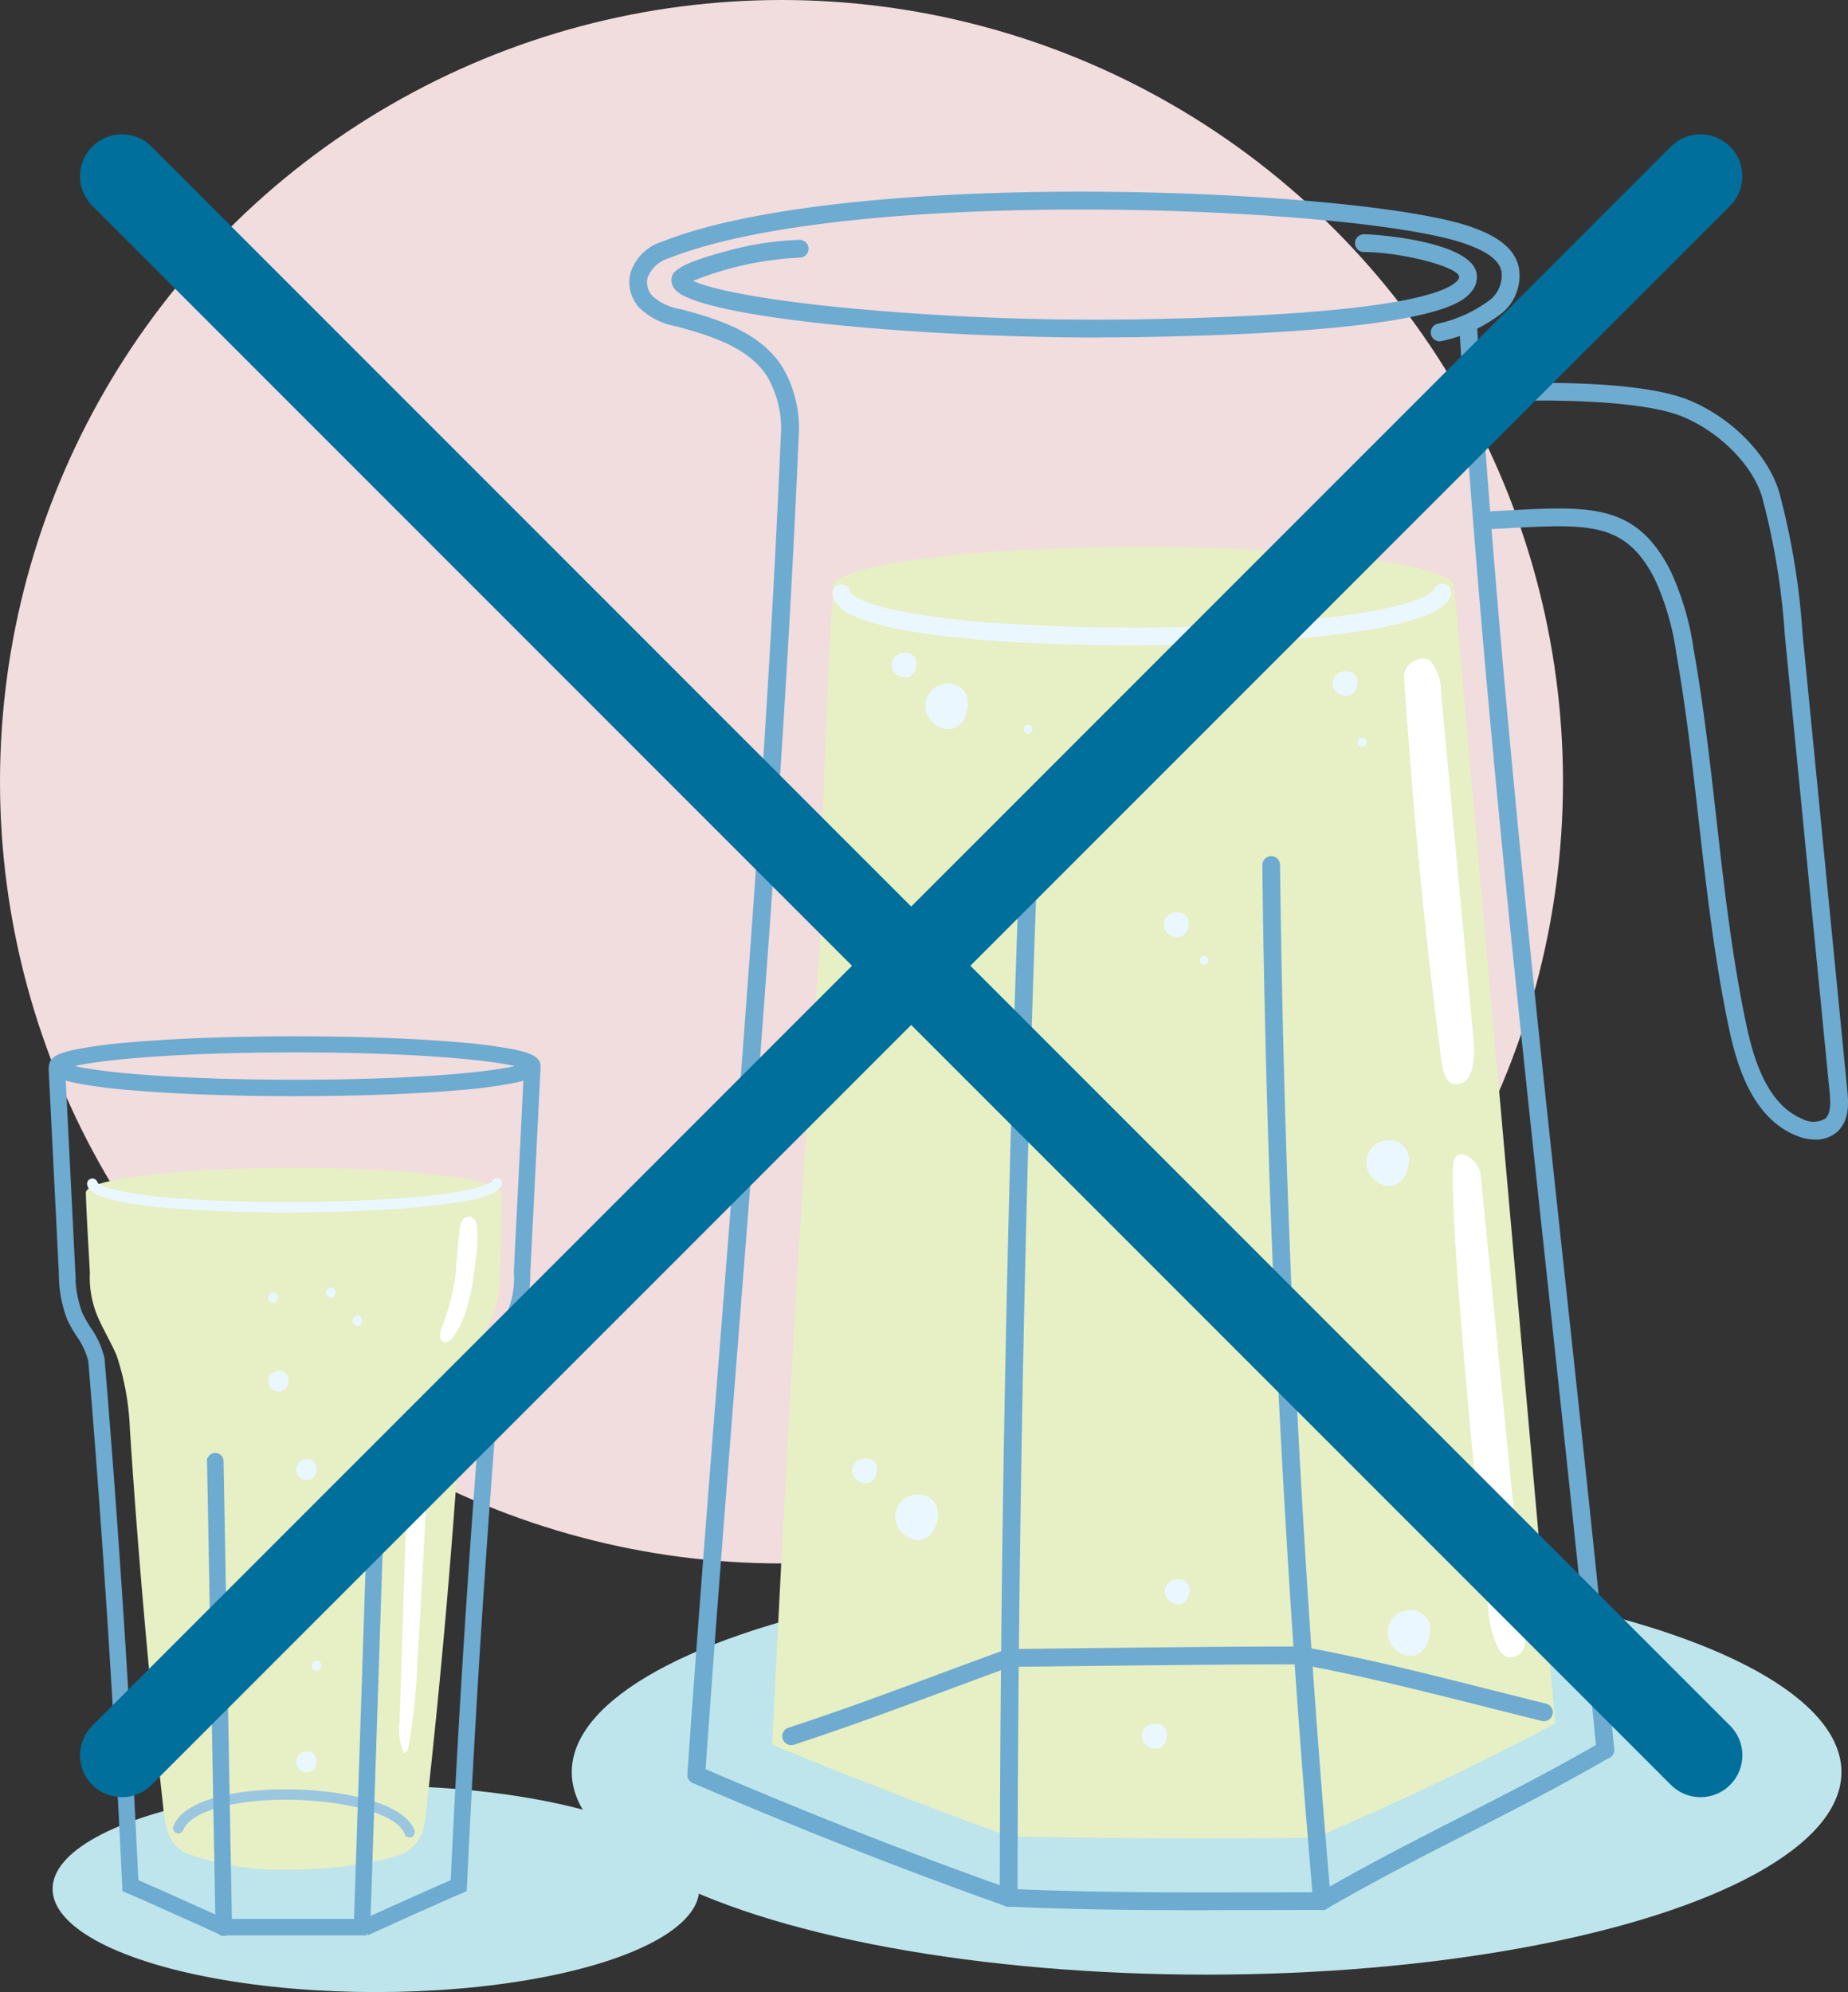 <svg xmlns="http://www.w3.org/2000/svg" width="154.524" height="166.521" viewBox="0 0 154.524 166.521">
  <rect x="0" y="0" width="154.524" height="166.521" fill="#333333" stroke="none"/>
  <g id="bowel_prep_graphic" transform="translate(-14.028 -15.491)">
    <circle id="Ellipse_90" data-name="Ellipse 90" cx="65.346" cy="65.346" r="65.346" transform="translate(14.028 15.491)" fill="#f1dcde"/>
    <ellipse id="Ellipse_91" data-name="Ellipse 91" cx="53.084" cy="16.929" rx="53.084" ry="16.929" transform="translate(61.836 146.697)" fill="#bee5eb"/>
    <ellipse id="Ellipse_92" data-name="Ellipse 92" cx="27.036" cy="8.624" rx="27.036" ry="8.624" transform="translate(18.424 164.765)" fill="#bee5eb"/>
    <path id="Path_1792" data-name="Path 1792" d="M160.2,261.833c-5.461,0-10.83-.046-16.6-.3a.743.743,0,0,1,.065-1.484c7.381.319,14.111.306,21.244.286,1.621,0,3.267-.007,4.94-.007a.742.742,0,0,1,0,1.484c-1.673,0-3.313,0-4.933.007-1.588,0-3.15.007-4.712.007Z" transform="translate(-45.263 -86.661)" fill="#6dabd1"/>
    <path id="Path_1793" data-name="Path 1793" d="M100.887,175.141h-.052a.744.744,0,0,1-.69-.794c.846-12.047,1.829-24.557,2.786-36.656,1.959-24.876,3.983-50.6,5.025-75.082a8.7,8.7,0,0,0-1.1-5.044c-1.523-2.434-4.615-3.43-7.648-4.244a5.835,5.835,0,0,1-3.118-1.6,3.131,3.131,0,0,1-.709-2.818,3.987,3.987,0,0,1,2.688-2.668c6.893-2.747,20.176-4.263,36.467-4.165,13.648.085,26.809,1.341,31.3,2.994,1.556.573,3.4,1.464,3.827,3.287a4.063,4.063,0,0,1-1.334,3.807,12.359,12.359,0,0,1-5.207,2.415.745.745,0,0,1-.189-1.477,11.333,11.333,0,0,0,4.38-2.024,2.619,2.619,0,0,0,.9-2.376c-.267-1.126-1.614-1.757-2.9-2.232-4.348-1.6-17.3-2.818-30.792-2.9-16.109-.1-29.191,1.38-35.908,4.061a2.722,2.722,0,0,0-1.8,1.647,1.674,1.674,0,0,0,.4,1.5A4.539,4.539,0,0,0,99.6,51.889c3.326.885,6.717,1.992,8.526,4.888a10.116,10.116,0,0,1,1.321,5.89c-1.041,24.511-3.072,50.246-5.031,75.141-.95,12.093-1.94,24.6-2.779,36.643a.741.741,0,0,1-.742.69Z" transform="translate(-28.644 -10.552)" fill="#6dabd1"/>
    <path id="Path_1794" data-name="Path 1794" d="M179.132,186.034c-6.469,3.443-13.212,6.619-20.059,9.555-8.63.085-17.488.065-25.65-.117-7.218-2.655-13.2-4.94-19.773-7.667,1.113-22.734,2.258-45.137,4.035-67.487.085-10.257.521-20.144,1.028-29.3,0-1.848,11.637-3.345,25.989-3.345s25.989,1.5,25.989,3.345c2.831,31.924,5.61,63.1,8.442,95.025Z" transform="translate(-35.054 -26.476)" fill="#e7efc5"/>
    <path id="Path_1795" data-name="Path 1795" d="M115.689,237.156a.752.752,0,0,1-.709-.514.741.741,0,0,1,.475-.937c4.439-1.451,8.461-2.948,12.724-4.53,1.77-.657,3.567-1.328,5.441-2l.117-.046h.13l6.73-.078c5.929-.065,12.06-.137,17.723-.137l.137.013c5.448,1.015,10.563,2.3,15.985,3.671,1.458.364,2.922.735,4.393,1.1a.744.744,0,0,1-.351,1.445c-1.477-.365-2.942-.735-4.4-1.1-5.37-1.354-10.446-2.636-15.822-3.638-5.636,0-11.735.072-17.638.137-2.2.026-4.406.052-6.606.072-1.822.664-3.58,1.315-5.311,1.959-4.276,1.588-8.311,3.085-12.776,4.549a.738.738,0,0,1-.234.039Z" transform="translate(-35.505 -75.789)" fill="#6fabd1"/>
    <path id="Path_1796" data-name="Path 1796" d="M143.632,215.827h0a.742.742,0,0,1-.742-.742c.033-28.293.573-56.976,1.608-85.249a.742.742,0,1,1,1.484.052c-1.035,28.254-1.575,56.924-1.608,85.2a.742.742,0,0,1-.742.742Z" transform="translate(-45.263 -40.948)" fill="#6dabd1"/>
    <path id="Path_1797" data-name="Path 1797" d="M181.619,215.506a.744.744,0,0,1-.742-.677c-2.493-28.7-3.925-57.861-4.257-86.674a.752.752,0,0,1,.735-.755h.007a.74.74,0,0,1,.742.735c.332,28.774,1.764,57.893,4.25,86.564a.749.749,0,0,1-.677.807h-.065Z" transform="translate(-57.04 -40.347)" fill="#6dabd1"/>
    <path id="Path_1798" data-name="Path 1798" d="M214.136,178.8a.736.736,0,0,1-.735-.67c-1.263-12.965-2.662-25.95-4.016-38.511-2.818-26.112-5.728-53.116-7.446-80.348a.743.743,0,0,1,1.484-.091c1.712,27.206,4.621,54.19,7.439,80.283,1.354,12.561,2.753,25.546,4.022,38.524a.745.745,0,0,1-.67.814h-.072Z" transform="translate(-65.88 -16.283)" fill="#6dabd1"/>
    <path id="Path_1799" data-name="Path 1799" d="M129.616,256.023a.642.642,0,0,1-.247-.046c-8.9-3.17-17.222-6.443-26.171-10.3a.744.744,0,0,1,.586-1.367c8.923,3.847,17.209,7.114,26.08,10.27a.744.744,0,0,1-.254,1.445Z" transform="translate(-31.247 -81.144)" fill="#6dabd1"/>
    <path id="Path_1800" data-name="Path 1800" d="M183.91,255.184a.744.744,0,0,1-.377-1.386c3.97-2.311,7.986-4.361,11.872-6.346,3.866-1.972,7.869-4.016,11.8-6.307a.742.742,0,0,1,.748,1.282c-3.97,2.311-7.986,4.361-11.872,6.346-3.866,1.972-7.862,4.016-11.8,6.307a.713.713,0,0,1-.371.1Z" transform="translate(-59.325 -80.026)" fill="#6dabd1"/>
    <path id="Path_1801" data-name="Path 1801" d="M136.544,56.17c-15.289,0-33.506-1.653-35.537-4.016a1.144,1.144,0,0,1-.286-.95c.065-.377.182-1.087,4.491-2.226a25.368,25.368,0,0,1,6.268-.97.743.743,0,0,1-.065,1.484,27.446,27.446,0,0,0-8.9,1.94c1.093.527,4.5,1.425,12.2,2.206A222.358,222.358,0,0,0,139.9,54.647c20.86-.358,25.566-2.174,26.516-3.222a.433.433,0,0,0,.15-.364c-.176-.833-4.862-2.031-7.96-2.037a.742.742,0,1,1,0-1.484h0c1.2,0,9.21.638,9.444,3.4a1.9,1.9,0,0,1-.527,1.484c-.735.814-2.968,3.287-27.59,3.71-1.106.02-2.232.026-3.378.026Z" transform="translate(-30.535 -12.465)" fill="#6dabd1"/>
    <path id="Path_1802" data-name="Path 1802" d="M231.882,129.88a4.215,4.215,0,0,1-1.6-.338c-3.645-1.484-4.947-5.825-5.61-8.956-1.211-5.747-1.881-11.663-2.532-17.384-.521-4.6-1.054-9.346-1.874-13.967a22.226,22.226,0,0,0-1.777-6.164c-2.428-4.816-5.493-4.654-12.23-4.3-.7.039-1.438.078-2.219.111a.743.743,0,0,1-.065-1.484c.775-.033,1.51-.072,2.206-.111,6.945-.371,10.772-.573,13.635,5.116a23.768,23.768,0,0,1,1.913,6.574c.827,4.66,1.367,9.437,1.887,14.058.644,5.688,1.308,11.572,2.506,17.248.592,2.805,1.725,6.671,4.719,7.888a1.941,1.941,0,0,0,1.881-.046c.469-.423.449-1.308.364-2.2L229.344,87.75a60.006,60.006,0,0,0-1.907-11.6c-.807-2.662-3.541-5.415-6.645-6.7-2.818-1.165-9.372-1.608-17.521-1.191a.743.743,0,1,1-.078-1.484c4.016-.2,13.824-.488,18.165,1.308,3.541,1.464,6.554,4.53,7.5,7.635a60.818,60.818,0,0,1,1.966,11.885l3.742,38.179c.085.859.241,2.46-.84,3.443a2.678,2.678,0,0,1-1.835.657Z" transform="translate(-66.072 -19.13)" fill="#6dabd1"/>
    <path id="Path_1803" data-name="Path 1803" d="M146.347,97.575c-4.165,0-8.279-.143-11.891-.423-12.36-.97-12.835-2.994-13.017-3.762a.742.742,0,1,1,1.445-.338c.143.6,2.766,1.92,11.683,2.616a168.312,168.312,0,0,0,23.763,0c9.965-.729,13.1-2.1,13.382-2.786a.754.754,0,0,1,.97-.41.745.745,0,0,1,.4.97c-.273.67-1.106,2.714-14.651,3.71-3.788.28-7.966.417-12.1.417Z" transform="translate(-37.766 -28.134)" fill="#ebf7ff"/>
    <path id="Path_1804" data-name="Path 1804" d="M135.32,105.248a1.858,1.858,0,0,0-1.874,2.473,2.062,2.062,0,0,0,1.172,1.2,1.57,1.57,0,0,0,1.139.052,1.855,1.855,0,0,0,.989-1.217,2.266,2.266,0,0,0,.033-1.549,1.6,1.6,0,0,0-1.464-.957Z" transform="translate(-41.931 -32.612)" fill="#ebf7ff"/>
    <path id="Path_1805" data-name="Path 1805" d="M154.46,160.978a1.881,1.881,0,0,0-1.6.729,1.9,1.9,0,0,0-.273,1.744,2.044,2.044,0,0,0,1.172,1.2,1.57,1.57,0,0,0,1.139.052,1.855,1.855,0,0,0,.989-1.217,2.266,2.266,0,0,0,.033-1.549,1.6,1.6,0,0,0-1.464-.957Z" transform="translate(-48.613 -52.07)" fill="#ebf7ff"/>
    <path id="Path_1806" data-name="Path 1806" d="M131.45,209.4a1.856,1.856,0,0,0-1.874,2.467,2.037,2.037,0,0,0,1.178,1.2,1.568,1.568,0,0,0,1.139.052,1.855,1.855,0,0,0,.989-1.217,2.3,2.3,0,0,0,.033-1.549,1.6,1.6,0,0,0-1.464-.957Z" transform="translate(-40.579 -68.974)" fill="#ebf7ff"/>
    <path id="Path_1807" data-name="Path 1807" d="M194.71,224.258a1.858,1.858,0,0,0-1.874,2.473,2.044,2.044,0,0,0,1.172,1.2,1.568,1.568,0,0,0,1.139.052,1.855,1.855,0,0,0,.989-1.217,2.3,2.3,0,0,0,.033-1.549,1.6,1.6,0,0,0-1.464-.957Z" transform="translate(-62.666 -74.164)" fill="#ebf7ff"/>
    <path id="Path_1808" data-name="Path 1808" d="M191.97,163.908a1.858,1.858,0,0,0-1.874,2.473,2.062,2.062,0,0,0,1.172,1.2,1.568,1.568,0,0,0,1.139.052,1.855,1.855,0,0,0,.989-1.217,2.3,2.3,0,0,0,.033-1.549,1.6,1.6,0,0,0-1.464-.957Z" transform="translate(-61.71 -53.093)" fill="#ebf7ff"/>
    <path id="Path_1809" data-name="Path 1809" d="M130.159,101.289a1.14,1.14,0,0,0-.937.4.988.988,0,0,0-.163.95,1.157,1.157,0,0,0,.69.651,1.013,1.013,0,0,0,.664.033,1.034,1.034,0,0,0,.579-.664,1.186,1.186,0,0,0,.02-.846A.924.924,0,0,0,130.159,101.289Z" transform="translate(-40.414 -31.23)" fill="#ebf7ff"/>
    <path id="Path_1810" data-name="Path 1810" d="M165.119,134.629a1.14,1.14,0,0,0-.937.4.988.988,0,0,0-.163.95,1.186,1.186,0,0,0,.69.657,1.013,1.013,0,0,0,.664.033,1.034,1.034,0,0,0,.579-.664,1.186,1.186,0,0,0,.02-.846.924.924,0,0,0-.853-.521Z" transform="translate(-52.62 -42.871)" fill="#ebf7ff"/>
    <path id="Path_1811" data-name="Path 1811" d="M162.319,166.839a1.14,1.14,0,0,0-.937.4.988.988,0,0,0-.163.95,1.157,1.157,0,0,0,.69.651.892.892,0,0,0,1.25-.631,1.186,1.186,0,0,0,.02-.846.924.924,0,0,0-.853-.521Z" transform="translate(-51.643 -54.117)" fill="#ebf7ff"/>
    <path id="Path_1812" data-name="Path 1812" d="M162.319,238.839a1.14,1.14,0,0,0-.937.4.988.988,0,0,0-.163.95,1.186,1.186,0,0,0,.69.657.892.892,0,0,0,1.25-.631,1.186,1.186,0,0,0,.02-.846.924.924,0,0,0-.853-.521Z" transform="translate(-51.643 -79.255)" fill="#ebf7ff"/>
    <path id="Path_1813" data-name="Path 1813" d="M125.109,204.749a1.14,1.14,0,0,0-.937.4.988.988,0,0,0-.163.95,1.157,1.157,0,0,0,.69.651,1.013,1.013,0,0,0,.664.033,1.034,1.034,0,0,0,.579-.664,1.186,1.186,0,0,0,.02-.846A.924.924,0,0,0,125.109,204.749Z" transform="translate(-38.651 -67.353)" fill="#ebf7ff"/>
    <path id="Path_1814" data-name="Path 1814" d="M165.249,220.279a1.16,1.16,0,0,0-.937.4.988.988,0,0,0-.163.95,1.163,1.163,0,0,0,.683.651.892.892,0,0,0,1.25-.631,1.186,1.186,0,0,0,.02-.846.927.927,0,0,0-.859-.521Z" transform="translate(-52.666 -72.775)" fill="#ebf7ff"/>
    <path id="Path_1815" data-name="Path 1815" d="M186.809,103.649a1.16,1.16,0,0,0-.937.4.988.988,0,0,0-.163.95,1.157,1.157,0,0,0,.69.651.892.892,0,0,0,1.25-.631,1.187,1.187,0,0,0,.02-.846.924.924,0,0,0-.853-.521Z" transform="translate(-60.193 -32.054)" fill="#ebf7ff"/>
    <path id="Path_1816" data-name="Path 1816" d="M189.27,112.24a.4.4,0,0,0-.332.143.356.356,0,0,0-.059.338.439.439,0,0,0,.247.234.382.382,0,0,0,.241.013.391.391,0,0,0,.208-.234.432.432,0,0,0,.007-.3.336.336,0,0,0-.306-.189Z" transform="translate(-61.314 -35.054)" fill="#ebf7ff"/>
    <path id="Path_1817" data-name="Path 1817" d="M146.35,110.54a.4.4,0,0,0-.332.143.356.356,0,0,0-.059.338.439.439,0,0,0,.247.234.318.318,0,0,0,.449-.228.432.432,0,0,0,.006-.3.336.336,0,0,0-.306-.189Z" transform="translate(-46.328 -34.46)" fill="#ebf7ff"/>
    <path id="Path_1818" data-name="Path 1818" d="M168.96,140.23a.389.389,0,0,0-.332.143.356.356,0,0,0-.059.338.439.439,0,0,0,.247.234.38.38,0,0,0,.241.013.385.385,0,0,0,.208-.241.432.432,0,0,0,.006-.3.336.336,0,0,0-.306-.189Z" transform="translate(-54.222 -44.827)" fill="#ebf7ff"/>
    <path id="Path_1819" data-name="Path 1819" d="M194.825,103.624c.709,10.381,1.582,20.079,2.916,30.4.189,1.438.267,3.4,1.2,3.56,1.686.28,1.848-2.057,1.686-3.762q-1.357-14.517-2.721-29.041a3.848,3.848,0,0,0-.872-2.532c-.664-.631-2.3.156-2.213,1.38Z" transform="translate(-63.393 -31.489)" fill="#fff"/>
    <path id="Path_1820" data-name="Path 1820" d="M201.139,166.523c-.338,4.3,1.6,24.8,2.922,37.157a7.94,7.94,0,0,0,.9,3.417,1.455,1.455,0,0,0,.651.618,1.21,1.21,0,0,0,1.425-.748,3.558,3.558,0,0,0,.124-1.757c-1.2-11.872-2.538-25.858-3.736-37.736-.15-1.5-2.167-2.577-2.291-.957Z" transform="translate(-65.587 -53.722)" fill="#fff"/>
    <path id="Path_1821" data-name="Path 1821" d="M60.281,169.523c-.065,2.122-.065,4.549-.176,6.671a8.4,8.4,0,0,1-.56,3.456c-.456,1.152-1.2,2.343-1.679,3.482a21.97,21.97,0,0,0-1.106,6.144q-1.015,15.523-2.721,30.987c-.189,1.7-.13,3.417-1.914,4.439-.722.417-4.667,1.4-9.5,1.4a23.009,23.009,0,0,1-8.832-1.4h0c-1.705-.892-1.718-2.74-1.914-4.439q-1.708-15.464-2.721-30.987a21.971,21.971,0,0,0-1.106-6.144c-.482-1.139-1.224-2.33-1.679-3.482a8.4,8.4,0,0,1-.56-3.456c-.111-2.122-.273-4.549-.338-6.671,0-1.152,7.791-2.083,17.4-2.083s17.4.931,17.4,2.083Z" transform="translate(-4.27 -54.327)" fill="#e7efc5"/>
    <path id="Path_1822" data-name="Path 1822" d="M56.456,251.285a.44.44,0,0,1-.417-.293c-.527-1.536-4.426-2.734-9.262-2.851-4.81-.111-8.611.924-9.255,2.532a.45.45,0,0,1-.573.247.432.432,0,0,1-.247-.566c.97-2.421,5.851-3.176,10.095-3.079,4.458.1,9.3,1.211,10.069,3.437a.437.437,0,0,1-.273.553.554.554,0,0,1-.143.026Z" transform="translate(-8.177 -82.199)" fill="#9bc6e0"/>
    <path id="Path_1823" data-name="Path 1823" d="M41.43,155.434c-5.317,0-10.323-.189-14.084-.534a37.957,37.957,0,0,1-4.309-.586c-1.146-.247-1.907-.534-1.907-1.132s.761-.885,1.907-1.132a37.95,37.95,0,0,1,4.309-.586c3.768-.345,8.767-.534,14.084-.534s10.323.189,14.084.534a37.95,37.95,0,0,1,4.309.586c1.146.247,1.907.534,1.907,1.132s-.761.885-1.907,1.132a37.957,37.957,0,0,1-4.309.586C51.746,155.245,46.748,155.434,41.43,155.434Zm-19.246-2.265c1.4.625,8.3,1.393,19.246,1.393s17.853-.768,19.246-1.393c-1.4-.625-8.311-1.393-19.246-1.393S23.577,152.544,22.184,153.169Z" transform="translate(-2.751 -48.563)" fill="#6dabd1" stroke="#6dabd1" stroke-width="0.5"/>
    <path id="Path_1824" data-name="Path 1824" d="M47.452,226.675H35.346l-.085-.039c-.052-.026-5.239-2.376-7.765-3.469l-.254-.111-.013-.267c-.69-14.761-1.647-29.536-2.838-43.913a6.474,6.474,0,0,0-1.022-2.18,10.844,10.844,0,0,1-.781-1.4,10.545,10.545,0,0,1-.657-3.762l-.853-17.02a.436.436,0,0,1,.417-.456.446.446,0,0,1,.462.41l.853,17.02a9.8,9.8,0,0,0,.586,3.463,10.31,10.31,0,0,0,.722,1.289,7.126,7.126,0,0,1,1.139,2.5v.046c1.191,14.306,2.141,29,2.831,43.692,2.415,1.048,6.769,3.02,7.439,3.326H47.25c.67-.306,5.025-2.278,7.439-3.326.69-14.69,1.647-29.393,2.831-43.692v-.046a7.446,7.446,0,0,1,1.146-2.5,7.319,7.319,0,0,0,1.308-4.751l.853-17.02a.429.429,0,0,1,.462-.41.436.436,0,0,1,.417.456l-.853,17.02A10.665,10.665,0,0,1,60.2,175.3a11.3,11.3,0,0,1-.781,1.4,6.592,6.592,0,0,0-1.022,2.18c-1.191,14.371-2.141,29.145-2.838,43.913l-.013.267-.254.111c-2.525,1.087-7.713,3.443-7.765,3.469l-.085.039Z" transform="translate(-2.733 -49.655)" fill="#6dabd1" stroke="#6dabd1" stroke-width="0.5"/>
    <path id="Path_1825" data-name="Path 1825" d="M42.371,171.634c-3.664,0-7.251-.13-10.069-.384-6.268-.566-6.535-1.5-6.652-1.894a.44.44,0,0,1,.3-.54.446.446,0,0,1,.547.293c.176.417,2.695,1.289,10.954,1.575a140.067,140.067,0,0,0,14.449-.241c7.062-.527,7.582-1.4,7.6-1.432a.447.447,0,0,1,.592-.2.434.434,0,0,1,.2.586c-.2.4-.807.931-3.684,1.4a69.446,69.446,0,0,1-7.244.67c-2.239.111-4.628.163-6.977.163Z" transform="translate(-4.324 -54.792)" fill="#ebf7ff"/>
    <path id="Path_1826" data-name="Path 1826" d="M42.576,244.318a.431.431,0,0,1-.436-.43l-.709-39.006a.44.44,0,0,1,.43-.443.451.451,0,0,1,.449.43l.709,39.006a.44.44,0,0,1-.43.443h-.007Z" transform="translate(-9.839 -67.246)" fill="#6dabd1" stroke="#6dabd1" stroke-width="0.5"/>
    <path id="Path_1827" data-name="Path 1827" d="M60.726,243.848h-.013a.432.432,0,0,1-.423-.449l1.289-39.136a.447.447,0,0,1,.456-.423.432.432,0,0,1,.423.449l-1.289,39.136a.438.438,0,0,1-.436.423Z" transform="translate(-16.424 -67.036)" fill="#6dabd1" stroke="#6dabd1" stroke-width="0.5"/>
    <path id="Path_1828" data-name="Path 1828" d="M72.282,178.642c.072-1.256.182-2.506.319-3.755a1.9,1.9,0,0,1,.234-.853.689.689,0,0,1,.775-.312.922.922,0,0,1,.449.8,11.263,11.263,0,0,1-.091,2.727c-.267,2.258-.566,4.615-1.868,6.483-.189.273-.5.566-.82.449-.377-.137-.332-.677-.215-1.061a20.472,20.472,0,0,0,1.211-4.471Z" transform="translate(-20.157 -56.509)" fill="#fff"/>
    <path id="Path_1829" data-name="Path 1829" d="M66.564,200.369q-.4,12.3-.8,24.6a5.049,5.049,0,0,0,.351,2.525c.221.039.351-.267.4-.514a49.216,49.216,0,0,0,.742-7.01c.364-6.274.729-12.548.989-18.829a3.236,3.236,0,0,0-.085-1.093.871.871,0,0,0-.7-.664c-.586-.02-.892.833-.9,1Z" transform="translate(-18.331 -65.479)" fill="#fff"/>
    <path id="Path_1830" data-name="Path 1830" d="M53.409,204.848a.982.982,0,0,0-.748.377.883.883,0,0,0-.078.833,1,1,0,0,0,.247.325.862.862,0,0,0,1.035.072.819.819,0,0,0,.293-.456,1.013,1.013,0,0,0-.091-.8.7.7,0,0,0-.657-.351Z" transform="translate(-13.708 -67.387)" fill="#ebf7ff"/>
    <path id="Path_1831" data-name="Path 1831" d="M53.409,242.368a.982.982,0,0,0-.748.378.883.883,0,0,0-.078.833,1.006,1.006,0,0,0,.247.325.862.862,0,0,0,1.035.072.819.819,0,0,0,.293-.456,1.013,1.013,0,0,0-.091-.8.7.7,0,0,0-.657-.351Z" transform="translate(-13.708 -80.487)" fill="#ebf7ff"/>
    <path id="Path_1832" data-name="Path 1832" d="M49.8,193.478a.982.982,0,0,0-.748.378.883.883,0,0,0-.078.833,1.006,1.006,0,0,0,.247.325.863.863,0,0,0,1.035.072.819.819,0,0,0,.293-.456,1.013,1.013,0,0,0-.091-.8.7.7,0,0,0-.657-.351Z" transform="translate(-12.448 -63.417)" fill="#ebf7ff"/>
    <path id="Path_1833" data-name="Path 1833" d="M56.754,182.786a.466.466,0,0,0-.351.189.437.437,0,0,0-.033.41.472.472,0,0,0,.117.163.384.384,0,0,0,.482.033.4.4,0,0,0,.137-.228.527.527,0,0,0-.046-.4.318.318,0,0,0-.306-.176Z" transform="translate(-15.043 -59.682)" fill="#ebf7ff"/>
    <path id="Path_1834" data-name="Path 1834" d="M60.164,186.4a.466.466,0,0,0-.351.189.437.437,0,0,0-.033.41.472.472,0,0,0,.117.163.384.384,0,0,0,.482.033.375.375,0,0,0,.137-.228.527.527,0,0,0-.046-.4.324.324,0,0,0-.306-.176Z" transform="translate(-16.233 -60.943)" fill="#ebf7ff"/>
    <path id="Path_1835" data-name="Path 1835" d="M49.324,183.456a.467.467,0,0,0-.351.189.437.437,0,0,0-.033.41.472.472,0,0,0,.117.163.392.392,0,0,0,.488.033.375.375,0,0,0,.137-.228.5.5,0,0,0-.046-.4.318.318,0,0,0-.306-.176Z" transform="translate(-12.448 -59.916)" fill="#ebf7ff"/>
    <path id="Path_1836" data-name="Path 1836" d="M54.284,213.486a.466.466,0,0,0-.351.189.437.437,0,0,0-.033.41.472.472,0,0,0,.117.163.384.384,0,0,0,.482.033.375.375,0,0,0,.137-.228.527.527,0,0,0-.046-.4.318.318,0,0,0-.306-.176Z" transform="translate(-14.18 -70.401)" fill="#ebf7ff"/>
    <path id="Path_1837" data-name="Path 1837" d="M54.914,230.716a.467.467,0,0,0-.351.189.437.437,0,0,0-.033.41.472.472,0,0,0,.117.163.384.384,0,0,0,.482.033.375.375,0,0,0,.137-.228.527.527,0,0,0-.046-.4.324.324,0,0,0-.306-.176Z" transform="translate(-14.4 -76.417)" fill="#ebf7ff"/>
    <path id="Path_1838" data-name="Path 1838" d="M49.583,224.348a1.583,1.583,0,0,0-1.165.566,1.257,1.257,0,0,0-.117,1.237,1.367,1.367,0,0,0,.377.482,1.384,1.384,0,0,0,1.608.1,1.3,1.3,0,0,0,.456-.677,1.472,1.472,0,0,0-.143-1.191A1.082,1.082,0,0,0,49.583,224.348Z" transform="translate(-12.199 -74.195)" fill="#ebf7ff"/>
    <line id="Line_49" data-name="Line 49" x2="132" y2="132" transform="translate(24.219 30.22)" fill="none" stroke="#006f9b" stroke-linecap="round" stroke-width="7"/>
    <line id="Line_50" data-name="Line 50" x1="132" y2="132" transform="translate(24.219 30.22)" fill="none" stroke="#006f9b" stroke-linecap="round" stroke-width="7"/>
  </g>
</svg>
